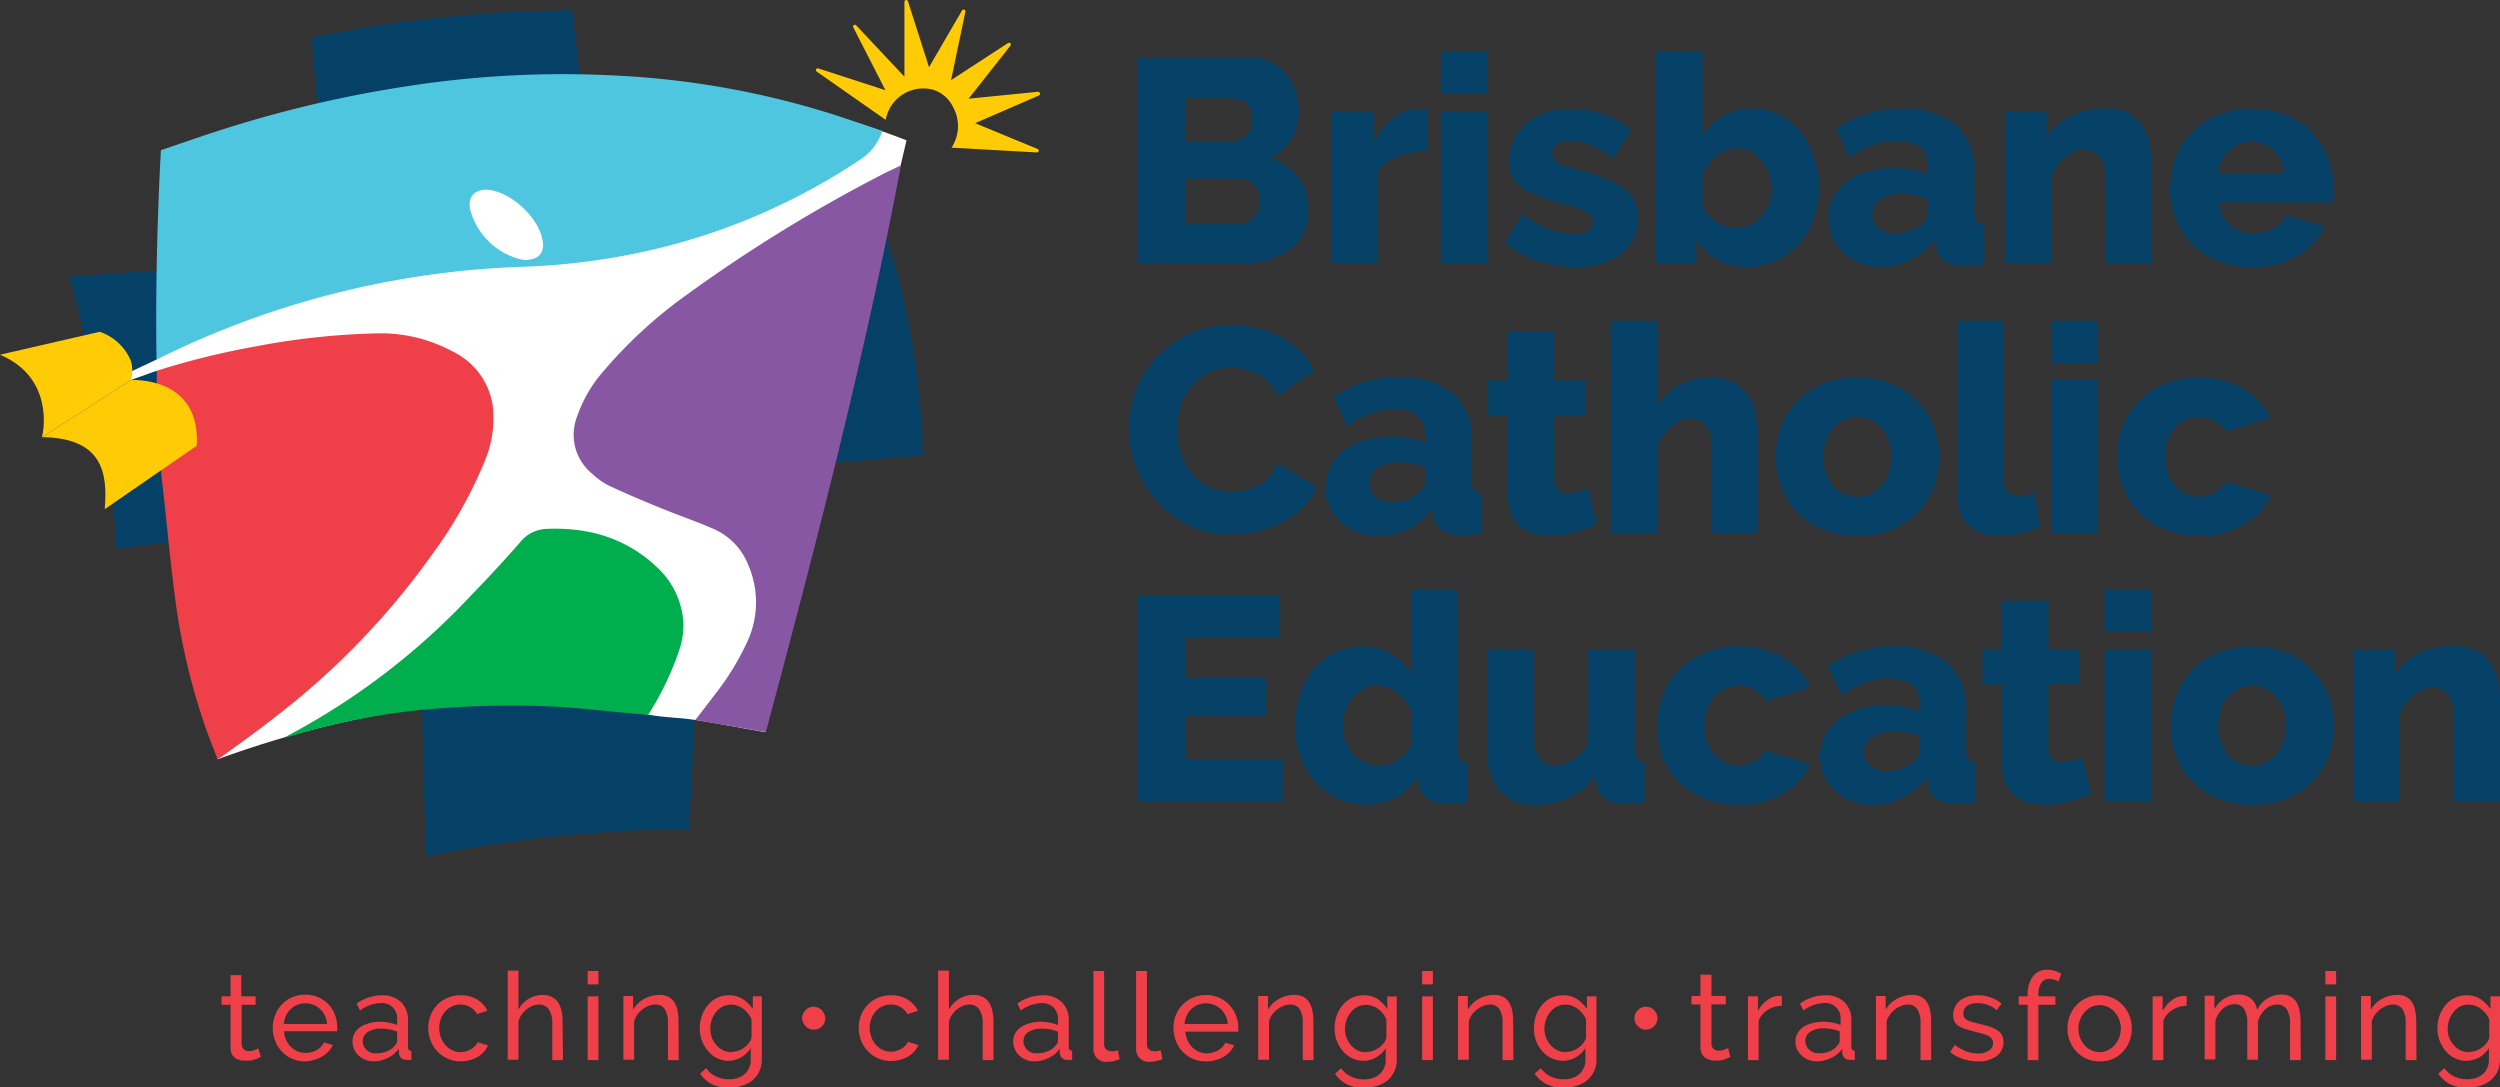 <svg xmlns="http://www.w3.org/2000/svg" viewBox="0 0 277.66 120.77"><rect x="0" y="0" width="277.66" height="120.77" fill="#333333" stroke="none"/><defs><style>.cls-1{isolation:isolate;}.cls-2{fill:#054166;}.cls-3{fill:#ef404a;}.cls-4{fill:#fff;}.cls-5{fill:#4fc6e0;}.cls-6{fill:#8857a4;}.cls-7{fill:#00ae4d;}.cls-8,.cls-9{fill:#ffcb05;}.cls-9{opacity:0.8;mix-blend-mode:multiply;}</style></defs><title>BCE_Logo_Stacked_Colour_Pos</title><g class="cls-1"><g id="Layer_2" data-name="Layer 2"><path class="cls-2" d="M168.22,46.37a5.11,5.11,0,0,1-2.29,4.4,7.85,7.85,0,0,1-2.49,1.1,11.74,11.74,0,0,1-3,.37H149.27V29.33H162a4.53,4.53,0,0,1,2.16.51,5.41,5.41,0,0,1,1.65,1.34,6.23,6.23,0,0,1,1,1.87,6.36,6.36,0,0,1,.37,2.15,6.17,6.17,0,0,1-.82,3.1A5.15,5.15,0,0,1,164,40.49a5.93,5.93,0,0,1,3.11,2.07A6,6,0,0,1,168.22,46.37ZM154.56,33.84v4.75h5.2a2.3,2.3,0,0,0,1.55-.58A2.27,2.27,0,0,0,162,36.2a2.39,2.39,0,0,0-.6-1.74,2,2,0,0,0-1.44-.62Zm8.27,11.46a2.71,2.71,0,0,0-.62-1.8,1.89,1.89,0,0,0-1.54-.75h-6.11v5h5.88a2.32,2.32,0,0,0,1.71-.68A2.42,2.42,0,0,0,162.83,45.3Z" transform="translate(-22.92 -22.92)"></path><path class="cls-2" d="M181.48,39.72a9.77,9.77,0,0,0-3.38.61,4.1,4.1,0,0,0-2.2,1.75V52.24h-5.16V35.3h4.74v3.42A7.18,7.18,0,0,1,177.72,36a5.15,5.15,0,0,1,2.93-1h.51a1.66,1.66,0,0,1,.32,0Z" transform="translate(-22.92 -22.92)"></path><path class="cls-2" d="M182.94,33.36V28.68h5.16v4.68Zm0,18.88V35.3h5.16V52.24Z" transform="translate(-22.92 -22.92)"></path><path class="cls-2" d="M197.89,52.57a13.58,13.58,0,0,1-4.26-.7,9.59,9.59,0,0,1-3.55-2l1.84-3.16a15.39,15.39,0,0,0,3,1.65,7.81,7.81,0,0,0,2.82.58,2.8,2.8,0,0,0,1.55-.36,1.14,1.14,0,0,0,.55-1,1.22,1.22,0,0,0-.69-1.08,10.73,10.73,0,0,0-2.44-.86c-1.14-.32-2.1-.63-2.89-.93a8.13,8.13,0,0,1-1.92-1,3.32,3.32,0,0,1-1.07-1.26,4.13,4.13,0,0,1-.32-1.68,5.27,5.27,0,0,1,.52-2.36,5.34,5.34,0,0,1,1.42-1.81,6.81,6.81,0,0,1,2.15-1.16,8.29,8.29,0,0,1,2.69-.42,12.13,12.13,0,0,1,3.57.52,9,9,0,0,1,3.21,1.87l-2,3.1A13.51,13.51,0,0,0,199.51,39a6,6,0,0,0-2.2-.45,2.74,2.74,0,0,0-1.42.34,1.25,1.25,0,0,0,.05,2.14,10.25,10.25,0,0,0,2.34.78,30.49,30.49,0,0,1,3.05,1,8.4,8.4,0,0,1,2,1.09,3.66,3.66,0,0,1,1.13,1.37,4.51,4.51,0,0,1,.35,1.84,4.83,4.83,0,0,1-1.87,4A8,8,0,0,1,197.89,52.57Z" transform="translate(-22.92 -22.92)"></path><path class="cls-2" d="M217,52.57a6.76,6.76,0,0,1-3.39-.83,6,6,0,0,1-2.29-2.31v2.81h-4.49V28.68H212v9.39a6.18,6.18,0,0,1,2.24-2.27,6.43,6.43,0,0,1,3.31-.83,6.31,6.31,0,0,1,3,.7,7.06,7.06,0,0,1,2.32,1.89,8.67,8.67,0,0,1,1.52,2.82,10.69,10.69,0,0,1,.55,3.47,9.72,9.72,0,0,1-.6,3.44,8.38,8.38,0,0,1-1.66,2.77,7.53,7.53,0,0,1-2.52,1.84A7.45,7.45,0,0,1,217,52.57Zm-1.45-4.36A3.87,3.87,0,0,0,218.51,47a4.25,4.25,0,0,0,.84-1.37,4.63,4.63,0,0,0,.31-1.73,5.28,5.28,0,0,0-.29-1.73,5.07,5.07,0,0,0-.79-1.43,3.79,3.79,0,0,0-1.21-1,3.33,3.33,0,0,0-1.52-.36,3.46,3.46,0,0,0-2.25.84A5.67,5.67,0,0,0,212,42.3v3.55a4,4,0,0,0,1.5,1.73A3.76,3.76,0,0,0,215.59,48.21Z" transform="translate(-22.92 -22.92)"></path><path class="cls-2" d="M231.86,52.57a6.61,6.61,0,0,1-2.34-.41A5.32,5.32,0,0,1,227.67,51a5.27,5.27,0,0,1-1.23-1.71,5.08,5.08,0,0,1-.45-2.15,4.89,4.89,0,0,1,.53-2.29,5.28,5.28,0,0,1,1.5-1.77A7.37,7.37,0,0,1,230.31,42a9.67,9.67,0,0,1,2.94-.42,12.76,12.76,0,0,1,2.07.17,6.84,6.84,0,0,1,1.74.54v-.78q0-2.94-3.39-2.94A7.58,7.58,0,0,0,231,39a12.22,12.22,0,0,0-2.64,1.41l-1.52-3.23a13.72,13.72,0,0,1,3.49-1.65,13.3,13.3,0,0,1,3.84-.55,8.86,8.86,0,0,1,5.94,1.81,6.64,6.64,0,0,1,2.09,5.3v4.35a1.71,1.71,0,0,0,.25,1.08,1.19,1.19,0,0,0,.85.38v4.35a7.92,7.92,0,0,1-1.23.21,8.92,8.92,0,0,1-1,0,3.63,3.63,0,0,1-2.19-.56,2.5,2.5,0,0,1-.94-1.6l-.09-.78a7.88,7.88,0,0,1-2.7,2.23A7.32,7.32,0,0,1,231.86,52.57Zm1.52-3.72a4.56,4.56,0,0,0,1.63-.29,3.82,3.82,0,0,0,1.31-.77,1.62,1.62,0,0,0,.74-1.23V45a8.74,8.74,0,0,0-1.47-.41,8.86,8.86,0,0,0-1.47-.14,4,4,0,0,0-2.34.64,2,2,0,0,0-.92,1.68,1.93,1.93,0,0,0,.71,1.54A2.7,2.7,0,0,0,233.38,48.85Z" transform="translate(-22.92 -22.92)"></path><path class="cls-2" d="M261.92,52.24h-5.16V42.72a3.82,3.82,0,0,0-.63-2.44,2.06,2.06,0,0,0-1.66-.75,2.84,2.84,0,0,0-1.1.22,4.54,4.54,0,0,0-1.07.63,5.18,5.18,0,0,0-.92.95,4.91,4.91,0,0,0-.63,1.2v9.71h-5.16V35.3h4.65v2.84a6.12,6.12,0,0,1,2.65-2.34,8.94,8.94,0,0,1,3.93-.83,5.12,5.12,0,0,1,2.65.6A4.34,4.34,0,0,1,261,37.12a6.21,6.21,0,0,1,.73,2.08,15.35,15.35,0,0,1,.17,2.2Z" transform="translate(-22.92 -22.92)"></path><path class="cls-2" d="M273,52.57a10.09,10.09,0,0,1-3.83-.7A8.35,8.35,0,0,1,266.34,50a7.92,7.92,0,0,1-1.79-2.76,8.84,8.84,0,0,1-.62-3.27,9.71,9.71,0,0,1,.62-3.47,8.17,8.17,0,0,1,4.63-4.8A10,10,0,0,1,273,35a9.85,9.85,0,0,1,3.84.71,8.68,8.68,0,0,1,2.84,1.92,8.25,8.25,0,0,1,1.76,2.8,9.26,9.26,0,0,1,.6,3.32c0,.3,0,.6,0,.89a6.92,6.92,0,0,1-.09.76H269.42a3.52,3.52,0,0,0,1.24,2.6,4,4,0,0,0,2.54.88,4.72,4.72,0,0,0,2.18-.54,2.84,2.84,0,0,0,1.4-1.49l4.39,1.23a7.94,7.94,0,0,1-3.1,3.26A9.58,9.58,0,0,1,273,52.57Zm3.58-10.4a4,4,0,0,0-1.16-2.55,3.53,3.53,0,0,0-2.49-.93,3.43,3.43,0,0,0-2.5,1,3.88,3.88,0,0,0-1.14,2.53Z" transform="translate(-22.92 -22.92)"></path><path class="cls-2" d="M148.27,70.46a11.52,11.52,0,0,1,.78-4.12,11.18,11.18,0,0,1,2.25-3.66,11.5,11.5,0,0,1,3.62-2.62,11.35,11.35,0,0,1,4.84-1,11,11,0,0,1,5.6,1.39,9,9,0,0,1,3.54,3.62l-4.07,2.84a4.94,4.94,0,0,0-1-1.5,5.43,5.43,0,0,0-2.76-1.49,7.36,7.36,0,0,0-1.46-.14,5.42,5.42,0,0,0-2.64.61A5.92,5.92,0,0,0,155.11,66a6.57,6.57,0,0,0-1.09,2.2,8.7,8.7,0,0,0-.36,2.48,8.22,8.22,0,0,0,.42,2.62,6.82,6.82,0,0,0,1.21,2.22A5.83,5.83,0,0,0,157.2,77a5.51,5.51,0,0,0,2.5.56,6.42,6.42,0,0,0,1.47-.18,5.9,5.9,0,0,0,1.45-.54,5.1,5.1,0,0,0,1.27-1,4.58,4.58,0,0,0,.94-1.47L169.16,77a6.83,6.83,0,0,1-1.54,2.26,9.68,9.68,0,0,1-2.34,1.68,12.75,12.75,0,0,1-2.81,1,12.28,12.28,0,0,1-2.9.35,10.24,10.24,0,0,1-4.57-1,11.54,11.54,0,0,1-3.58-2.7,12.4,12.4,0,0,1-2.33-3.81A11.87,11.87,0,0,1,148.27,70.46Z" transform="translate(-22.92 -22.92)"></path><path class="cls-2" d="M176,82.43a6.61,6.61,0,0,1-2.34-.4,5.32,5.32,0,0,1-1.85-1.13,5.27,5.27,0,0,1-1.23-1.71,5.11,5.11,0,0,1-.45-2.15,5,5,0,0,1,.53-2.29,5.3,5.3,0,0,1,1.5-1.77,7.38,7.38,0,0,1,2.29-1.17,10,10,0,0,1,2.94-.42,11.72,11.72,0,0,1,2.07.18,7.27,7.27,0,0,1,1.74.53v-.77q0-2.94-3.39-2.94a7.62,7.62,0,0,0-2.65.47,12.6,12.6,0,0,0-2.64,1.4L171,67a13.72,13.72,0,0,1,3.49-1.65,13.3,13.3,0,0,1,3.84-.55,8.81,8.81,0,0,1,5.94,1.81,6.59,6.59,0,0,1,2.1,5.29V76.3a1.79,1.79,0,0,0,.24,1.08,1.15,1.15,0,0,0,.85.37v4.36a8,8,0,0,1-1.22.21c-.37,0-.7.05-1,.05a3.59,3.59,0,0,1-2.2-.57,2.45,2.45,0,0,1-.94-1.59l-.09-.78a7.79,7.79,0,0,1-2.7,2.23A7.28,7.28,0,0,1,176,82.43Zm1.52-3.71a4.79,4.79,0,0,0,1.63-.29,3.82,3.82,0,0,0,1.31-.77,1.62,1.62,0,0,0,.74-1.23V74.82a7.89,7.89,0,0,0-1.47-.41,8.76,8.76,0,0,0-1.47-.14,4,4,0,0,0-2.34.64,2,2,0,0,0-.92,1.68,1.9,1.9,0,0,0,.71,1.53A2.73,2.73,0,0,0,177.55,78.72Z" transform="translate(-22.92 -22.92)"></path><path class="cls-2" d="M200.28,81.21a22.24,22.24,0,0,1-2.44.84,10.49,10.49,0,0,1-2.76.38,6.75,6.75,0,0,1-1.83-.24,4.11,4.11,0,0,1-1.5-.77,3.6,3.6,0,0,1-1-1.41,5.3,5.3,0,0,1-.37-2.1V69.07H188.2V65.16h2.17V59.77h5.16v5.39H199v3.91h-3.45v7.07a1.54,1.54,0,0,0,.42,1.21,1.52,1.52,0,0,0,1.06.37,4,4,0,0,0,1.2-.19,7.31,7.31,0,0,0,1.06-.42Z" transform="translate(-22.92 -22.92)"></path><path class="cls-2" d="M218.13,82.11H213V72.59a3.72,3.72,0,0,0-.65-2.42,2.17,2.17,0,0,0-1.77-.78,2.71,2.71,0,0,0-1,.21,4,4,0,0,0-1,.62,5.19,5.19,0,0,0-.92,1,4.21,4.21,0,0,0-.65,1.22v9.72H201.8V58.55H207V68a6.52,6.52,0,0,1,2.47-2.34,7.13,7.13,0,0,1,3.38-.82,5.54,5.54,0,0,1,2.76.6A4.45,4.45,0,0,1,217.18,67a5.66,5.66,0,0,1,.76,2.06,13.4,13.4,0,0,1,.19,2.25Z" transform="translate(-22.92 -22.92)"></path><path class="cls-2" d="M229.21,82.43a9.75,9.75,0,0,1-3.85-.71,8.28,8.28,0,0,1-2.86-1.92,8,8,0,0,1-1.76-2.8,9.62,9.62,0,0,1,0-6.69,8.14,8.14,0,0,1,1.76-2.81,8.59,8.59,0,0,1,2.86-1.93,9.58,9.58,0,0,1,3.85-.73,9.46,9.46,0,0,1,3.84.73,8.6,8.6,0,0,1,2.84,1.93,8.35,8.35,0,0,1,1.78,2.81,9.24,9.24,0,0,1,.61,3.34,9.68,9.68,0,0,1-.59,3.35,8.16,8.16,0,0,1-1.76,2.8,8.37,8.37,0,0,1-2.86,1.92A9.8,9.8,0,0,1,229.21,82.43Zm-3.77-8.78a4.7,4.7,0,0,0,1.06,3.22,3.48,3.48,0,0,0,2.71,1.21,3.36,3.36,0,0,0,1.49-.33,3.54,3.54,0,0,0,1.18-.9,4.64,4.64,0,0,0,.79-1.4,5.48,5.48,0,0,0,.29-1.8,4.7,4.7,0,0,0-1.07-3.21,3.4,3.4,0,0,0-2.68-1.21,3.57,3.57,0,0,0-1.5.32,3.54,3.54,0,0,0-1.19.91,4.15,4.15,0,0,0-.79,1.4A5.21,5.21,0,0,0,225.44,73.65Z" transform="translate(-22.92 -22.92)"></path><path class="cls-2" d="M240.31,58.55h5.16V76.07c0,1.3.55,1.94,1.65,1.94a4.05,4.05,0,0,0,.86-.11,3.36,3.36,0,0,0,.85-.34l.68,3.87a10.07,10.07,0,0,1-2.23.71,11.89,11.89,0,0,1-2.35.26,4.75,4.75,0,0,1-3.43-1.16,4.5,4.5,0,0,1-1.19-3.36Z" transform="translate(-22.92 -22.92)"></path><path class="cls-2" d="M250.74,63.23V58.55h5.17v4.68Zm0,18.88v-17h5.17v17Z" transform="translate(-22.92 -22.92)"></path><path class="cls-2" d="M258.06,73.62a9.24,9.24,0,0,1,.61-3.34,8.35,8.35,0,0,1,1.78-2.81,8.62,8.62,0,0,1,2.85-1.92,10,10,0,0,1,3.86-.71,9.26,9.26,0,0,1,4.94,1.24,7.93,7.93,0,0,1,3,3.25l-5,1.52a3.25,3.25,0,0,0-2.94-1.62,3.5,3.5,0,0,0-2.7,1.2,4.57,4.57,0,0,0-1.08,3.19,5.57,5.57,0,0,0,.29,1.83,4.48,4.48,0,0,0,.81,1.4,3.55,3.55,0,0,0,1.21.9,3.36,3.36,0,0,0,1.47.33,3.51,3.51,0,0,0,1.78-.47,3.07,3.07,0,0,0,1.19-1.21l5,1.55a7.65,7.65,0,0,1-3,3.23,9.45,9.45,0,0,1-5,1.25,9.67,9.67,0,0,1-3.82-.72,8.91,8.91,0,0,1-2.88-1.94A8.28,8.28,0,0,1,258.67,77,9.2,9.2,0,0,1,258.06,73.62Z" transform="translate(-22.92 -22.92)"></path><path class="cls-2" d="M165.38,107.33V112H149.27V89.06h15.82v4.65H154.56v4.45h9v4.3h-9v4.87Z" transform="translate(-22.92 -22.92)"></path><path class="cls-2" d="M174.75,112.3a7.75,7.75,0,0,1-3.21-.66,7.43,7.43,0,0,1-2.54-1.86,8.65,8.65,0,0,1-1.66-2.79,9.85,9.85,0,0,1-.6-3.5,10.75,10.75,0,0,1,.55-3.45,8.54,8.54,0,0,1,1.55-2.8,7.46,7.46,0,0,1,2.37-1.85,6.76,6.76,0,0,1,3-.68,6.23,6.23,0,0,1,3.21.84,5.71,5.71,0,0,1,2.21,2.26v-9.4h5.17v17.76a1.79,1.79,0,0,0,.24,1.08,1.18,1.18,0,0,0,.86.37V112a9.32,9.32,0,0,1-1.23.21c-.34,0-.67,0-1,0a3.83,3.83,0,0,1-2.19-.57,2.15,2.15,0,0,1-1-1.63l-.1-.87a5.78,5.78,0,0,1-2.44,2.36A7.22,7.22,0,0,1,174.75,112.3Zm1.39-4.36a3.76,3.76,0,0,0,2.05-.63,4.12,4.12,0,0,0,1.5-1.72V102a4.75,4.75,0,0,0-1.57-2.12,3.65,3.65,0,0,0-2.24-.82,3.21,3.21,0,0,0-1.54.37,4.25,4.25,0,0,0-1.21,1,4.45,4.45,0,0,0-.79,1.42,5.28,5.28,0,0,0-.27,1.71,4.76,4.76,0,0,0,.31,1.74,4.28,4.28,0,0,0,.83,1.39,3.74,3.74,0,0,0,1.3.9A4,4,0,0,0,176.14,107.94Z" transform="translate(-22.92 -22.92)"></path><path class="cls-2" d="M193.42,112.3a4.82,4.82,0,0,1-4-1.63,7.39,7.39,0,0,1-1.34-4.79V95h5.17v9.72a3.92,3.92,0,0,0,.61,2.37,2,2,0,0,0,1.75.82,4,4,0,0,0,2-.55,4.67,4.67,0,0,0,1.71-1.9V95h5.16v11.14a1.79,1.79,0,0,0,.24,1.08,1.19,1.19,0,0,0,.86.37V112a10.24,10.24,0,0,1-1.26.21c-.34,0-.66,0-.94,0-1.85,0-2.9-.72-3.16-2.17l-.1-1a7,7,0,0,1-2.88,2.47A9.16,9.16,0,0,1,193.42,112.3Z" transform="translate(-22.92 -22.92)"></path><path class="cls-2" d="M207,103.49a9.2,9.2,0,0,1,.61-3.34,8.16,8.16,0,0,1,4.63-4.73,10,10,0,0,1,3.86-.71A9.19,9.19,0,0,1,221,96a8,8,0,0,1,3,3.25l-5,1.51A3.23,3.23,0,0,0,216,99.1a3.51,3.51,0,0,0-2.7,1.19,4.61,4.61,0,0,0-1.08,3.2,5.51,5.51,0,0,0,.29,1.82,4.07,4.07,0,0,0,.81,1.41,3.58,3.58,0,0,0,1.21.9,3.36,3.36,0,0,0,1.47.32,3.49,3.49,0,0,0,1.77-.46,3.1,3.1,0,0,0,1.2-1.21l5,1.54a7.56,7.56,0,0,1-3,3.23,9.36,9.36,0,0,1-5,1.26,9.72,9.72,0,0,1-3.83-.72,8.86,8.86,0,0,1-2.87-1.94,8.28,8.28,0,0,1-1.79-2.81A9.2,9.2,0,0,1,207,103.49Z" transform="translate(-22.92 -22.92)"></path><path class="cls-2" d="M230.93,112.3a6.61,6.61,0,0,1-2.34-.4,5.37,5.37,0,0,1-3.09-2.84,5.11,5.11,0,0,1-.45-2.15,5,5,0,0,1,.53-2.29,5.43,5.43,0,0,1,1.5-1.78,7.53,7.53,0,0,1,2.3-1.16,9.65,9.65,0,0,1,2.93-.42,11.72,11.72,0,0,1,2.07.18,7,7,0,0,1,1.74.53v-.77q0-2.94-3.39-2.94a7.57,7.57,0,0,0-2.64.47,12.66,12.66,0,0,0-2.65,1.4l-1.52-3.23a13.35,13.35,0,0,1,3.49-1.64,13,13,0,0,1,3.84-.55,8.81,8.81,0,0,1,5.94,1.81,6.59,6.59,0,0,1,2.1,5.29v4.36a1.79,1.79,0,0,0,.24,1.08,1.17,1.17,0,0,0,.85.37V112a8,8,0,0,1-1.22.21c-.37,0-.7,0-1,0a3.59,3.59,0,0,1-2.2-.57,2.5,2.5,0,0,1-.93-1.6l-.1-.77a7.7,7.7,0,0,1-2.7,2.23A7.4,7.4,0,0,1,230.93,112.3Zm1.51-3.71a4.74,4.74,0,0,0,1.63-.29,3.6,3.6,0,0,0,1.31-.78,1.56,1.56,0,0,0,.74-1.22v-1.62a8.75,8.75,0,0,0-1.47-.4,7.73,7.73,0,0,0-1.46-.14,4,4,0,0,0-2.34.64,2,2,0,0,0-.92,1.68,1.9,1.9,0,0,0,.71,1.53A2.68,2.68,0,0,0,232.44,108.59Z" transform="translate(-22.92 -22.92)"></path><path class="cls-2" d="M255.17,111.08a19.79,19.79,0,0,1-2.44.83,10,10,0,0,1-2.76.39,6.72,6.72,0,0,1-1.82-.24,4,4,0,0,1-1.5-.78,3.61,3.61,0,0,1-1-1.4,5.3,5.3,0,0,1-.37-2.1V98.94H243.1V95h2.16V89.64h5.16V95h3.46v3.91h-3.46V106a1.38,1.38,0,0,0,1.49,1.58,3.91,3.91,0,0,0,1.19-.2,6.49,6.49,0,0,0,1.07-.41Z" transform="translate(-22.92 -22.92)"></path><path class="cls-2" d="M256.67,93.1V88.41h5.17V93.1Zm0,18.88V95h5.17v17Z" transform="translate(-22.92 -22.92)"></path><path class="cls-2" d="M273.06,112.3a9.9,9.9,0,0,1-3.85-.71,8.28,8.28,0,0,1-2.86-1.92,8.05,8.05,0,0,1-1.76-2.81,9.6,9.6,0,0,1,0-6.68,8.14,8.14,0,0,1,1.76-2.81,8.59,8.59,0,0,1,2.86-1.93,10.49,10.49,0,0,1,7.69,0,8.6,8.6,0,0,1,2.84,1.93,8.35,8.35,0,0,1,1.78,2.81,9.24,9.24,0,0,1,.61,3.34,9.63,9.63,0,0,1-.59,3.34,8.2,8.2,0,0,1-1.76,2.81,8.37,8.37,0,0,1-2.86,1.92A10,10,0,0,1,273.06,112.3Zm-3.77-8.78a4.66,4.66,0,0,0,1.06,3.21,3.45,3.45,0,0,0,2.71,1.21,3.35,3.35,0,0,0,1.49-.32,3.67,3.67,0,0,0,1.18-.9,4.57,4.57,0,0,0,.79-1.41,5.42,5.42,0,0,0,.29-1.79,4.7,4.7,0,0,0-1.07-3.21,3.4,3.4,0,0,0-2.68-1.21,3.57,3.57,0,0,0-1.5.32,3.54,3.54,0,0,0-1.19.91,4.06,4.06,0,0,0-.79,1.4A5.21,5.21,0,0,0,269.29,103.52Z" transform="translate(-22.92 -22.92)"></path><path class="cls-2" d="M300.58,112h-5.16v-9.52a3.82,3.82,0,0,0-.63-2.44,2.06,2.06,0,0,0-1.67-.76,2.84,2.84,0,0,0-1.09.23,4.35,4.35,0,0,0-1.07.63,4.89,4.89,0,0,0-.92.95,4.38,4.38,0,0,0-.63,1.19V112h-5.16V95h4.64v2.84a6.23,6.23,0,0,1,2.65-2.34,9,9,0,0,1,3.94-.82,5.12,5.12,0,0,1,2.65.6,4.27,4.27,0,0,1,1.55,1.55,6.12,6.12,0,0,1,.72,2.08,13.85,13.85,0,0,1,.18,2.19Z" transform="translate(-22.92 -22.92)"></path><path class="cls-3" d="M51.89,140.31l-.28.13-.4.15a3.51,3.51,0,0,1-.49.12,3.31,3.31,0,0,1-.55,0A1.82,1.82,0,0,1,49,140.4a1.34,1.34,0,0,1-.47-1.12v-4.76h-1v-.94h1v-2.36h1.19v2.36h1.59v.94H49.76v4.39a.77.77,0,0,0,.26.57.84.84,0,0,0,.54.18,1.71,1.71,0,0,0,.65-.12,3.48,3.48,0,0,0,.4-.18Z" transform="translate(-22.92 -22.92)"></path><path class="cls-3" d="M56.82,140.8a3.66,3.66,0,0,1-1.46-.29,3.54,3.54,0,0,1-1.88-2,3.78,3.78,0,0,1-.27-1.42,3.69,3.69,0,0,1,.27-1.41,3.46,3.46,0,0,1,1.89-2,3.66,3.66,0,0,1,1.46-.29,3.5,3.5,0,0,1,2.58,1.09,3.41,3.41,0,0,1,.71,1.15,3.78,3.78,0,0,1,.25,1.37v.27c0,.08,0,.14,0,.19H54.47a2.72,2.72,0,0,0,.25,1,2.37,2.37,0,0,0,.53.75,2.33,2.33,0,0,0,.74.49,2.51,2.51,0,0,0,2.09-.15,2.19,2.19,0,0,0,.48-.37,1.43,1.43,0,0,0,.32-.49l1,.29a2.39,2.39,0,0,1-.48.72,3.51,3.51,0,0,1-.7.56,3.71,3.71,0,0,1-.89.37A3.86,3.86,0,0,1,56.82,140.8Zm2.43-4.15a2.56,2.56,0,0,0-.25-.93,2.5,2.5,0,0,0-.53-.73,2.38,2.38,0,0,0-1.64-.64,2.43,2.43,0,0,0-.89.17,2.3,2.3,0,0,0-.74.48,2.37,2.37,0,0,0-.52.72,2.55,2.55,0,0,0-.23.93Z" transform="translate(-22.92 -22.92)"></path><path class="cls-3" d="M64.44,140.8a2.6,2.6,0,0,1-.93-.17,2.56,2.56,0,0,1-.76-.47,2.19,2.19,0,0,1-.5-.7,2.12,2.12,0,0,1-.18-.87,1.75,1.75,0,0,1,.22-.89,2,2,0,0,1,.61-.69,3.08,3.08,0,0,1,1-.44,4.19,4.19,0,0,1,1.2-.17,5.41,5.41,0,0,1,1,.1,4.46,4.46,0,0,1,.93.26v-.57a1.69,1.69,0,0,0-1.87-1.86,4,4,0,0,0-2.25.82l-.39-.77a4.92,4.92,0,0,1,2.75-.92,3,3,0,0,1,2.18.75,2.75,2.75,0,0,1,.78,2.1v2.89c0,.28.12.42.38.43v1l-.31,0-.26,0a.77.77,0,0,1-.57-.21.88.88,0,0,1-.25-.51l0-.51a3.06,3.06,0,0,1-1.2,1A3.62,3.62,0,0,1,64.44,140.8Zm.31-.9a2.91,2.91,0,0,0,1.19-.24,1.84,1.84,0,0,0,.84-.63.73.73,0,0,0,.25-.53v-1a4.84,4.84,0,0,0-1.8-.34,2.59,2.59,0,0,0-1.46.38,1.15,1.15,0,0,0-.56,1,1.47,1.47,0,0,0,.11.56,1.31,1.31,0,0,0,.33.44,1.44,1.44,0,0,0,.49.3A1.57,1.57,0,0,0,64.75,139.9Z" transform="translate(-22.92 -22.92)"></path><path class="cls-3" d="M70.48,137.11a3.88,3.88,0,0,1,.26-1.41,3.47,3.47,0,0,1,.73-1.16,3.53,3.53,0,0,1,1.14-.79,3.64,3.64,0,0,1,1.47-.29,3.36,3.36,0,0,1,1.82.47,3,3,0,0,1,1.16,1.25l-1.16.37a2,2,0,0,0-.76-.78,2.13,2.13,0,0,0-1.09-.28,2.09,2.09,0,0,0-.92.2,2.15,2.15,0,0,0-.75.55,2.59,2.59,0,0,0-.49.82,3,3,0,0,0,0,2.09,2.87,2.87,0,0,0,.51.85,2.17,2.17,0,0,0,.75.56,2,2,0,0,0,.91.21,2.16,2.16,0,0,0,.62-.09,2.56,2.56,0,0,0,.56-.24,2.46,2.46,0,0,0,.44-.34,1.19,1.19,0,0,0,.27-.43l1.17.35a2.52,2.52,0,0,1-.46.72,2.86,2.86,0,0,1-.68.56,4.06,4.06,0,0,1-.88.36,3.73,3.73,0,0,1-1,.14,3.55,3.55,0,0,1-2.6-1.1,3.58,3.58,0,0,1-.74-1.17A3.78,3.78,0,0,1,70.48,137.11Z" transform="translate(-22.92 -22.92)"></path><path class="cls-3" d="M85.45,140.66H84.26v-4a2.84,2.84,0,0,0-.38-1.63,1.26,1.26,0,0,0-1.11-.54,2,2,0,0,0-.71.14,2.88,2.88,0,0,0-.65.39,2.76,2.76,0,0,0-.55.58,2.6,2.6,0,0,0-.36.75v4.27H79.31v-9.9H80.5v4.34a3.09,3.09,0,0,1,1.14-1.21,3,3,0,0,1,1.58-.43,2.26,2.26,0,0,1,1,.23,1.91,1.91,0,0,1,.7.62,2.9,2.9,0,0,1,.37.95,5.41,5.41,0,0,1,.11,1.17Z" transform="translate(-22.92 -22.92)"></path><path class="cls-3" d="M88.19,132.25v-1.49h1.19v1.49Zm0,8.41v-7.08h1.19v7.08Z" transform="translate(-22.92 -22.92)"></path><path class="cls-3" d="M98.3,140.66H97.1v-4a3,3,0,0,0-.34-1.65,1.17,1.17,0,0,0-1.05-.52,2.06,2.06,0,0,0-.73.14,3.21,3.21,0,0,0-.7.39,3.14,3.14,0,0,0-.57.58,2.6,2.6,0,0,0-.36.75v4.27h-1.2v-7.08h1.09v1.52a3.08,3.08,0,0,1,1.21-1.19,3.46,3.46,0,0,1,1.73-.45,2.08,2.08,0,0,1,1,.22,1.71,1.71,0,0,1,.65.63,2.83,2.83,0,0,1,.35.94,6.18,6.18,0,0,1,.1,1.18Z" transform="translate(-22.92 -22.92)"></path><path class="cls-3" d="M103.87,140.74a2.91,2.91,0,0,1-1.32-.3,3,3,0,0,1-1-.8,3.48,3.48,0,0,1-.67-1.15,3.84,3.84,0,0,1-.24-1.35,4.19,4.19,0,0,1,.24-1.42,3.52,3.52,0,0,1,.67-1.18,3.12,3.12,0,0,1,1-.79,3.05,3.05,0,0,1,1.33-.29,2.73,2.73,0,0,1,1.55.43,4.11,4.11,0,0,1,1.1,1.1v-1.41h1v7a3,3,0,0,1-.28,1.34,3,3,0,0,1-.77,1,3.39,3.39,0,0,1-1.15.59,4.61,4.61,0,0,1-1.4.21,4,4,0,0,1-2-.42,3.62,3.62,0,0,1-1.26-1.14l.69-.61a2.66,2.66,0,0,0,1.09.93,3.3,3.3,0,0,0,1.44.31,3.1,3.1,0,0,0,.92-.13,2.19,2.19,0,0,0,.77-.41,2,2,0,0,0,.52-.68,2.19,2.19,0,0,0,.2-1v-1.25a3.09,3.09,0,0,1-.48.59,2.91,2.91,0,0,1-.61.45,2.63,2.63,0,0,1-.69.28A3.06,3.06,0,0,1,103.87,140.74Zm.36-1a2.07,2.07,0,0,0,.74-.14,2.76,2.76,0,0,0,.65-.36,2.41,2.41,0,0,0,.5-.51,1.79,1.79,0,0,0,.27-.58v-2a2.73,2.73,0,0,0-.39-.66,2.61,2.61,0,0,0-.53-.52,2.41,2.41,0,0,0-.65-.35,2.14,2.14,0,0,0-1.67.11,2.34,2.34,0,0,0-.72.61,2.84,2.84,0,0,0-.46.86,3,3,0,0,0-.16,1,2.67,2.67,0,0,0,.19,1,2.47,2.47,0,0,0,.51.82,2.41,2.41,0,0,0,.77.57A2.17,2.17,0,0,0,104.23,139.77Z" transform="translate(-22.92 -22.92)"></path><path class="cls-3" d="M114.58,136a1.22,1.22,0,0,1-.1.51,1.56,1.56,0,0,1-.27.4,1.33,1.33,0,0,1-.41.27,1.19,1.19,0,0,1-.49.1,1.16,1.16,0,0,1-.49-.1,1.62,1.62,0,0,1-.41-.27,1.34,1.34,0,0,1-.27-.4A1.23,1.23,0,0,1,112,136a1.13,1.13,0,0,1,.11-.48,1.27,1.27,0,0,1,.27-.41,1.42,1.42,0,0,1,.41-.28,1.16,1.16,0,0,1,.49-.1,1.26,1.26,0,0,1,.9.38,1.46,1.46,0,0,1,.27.41A1.12,1.12,0,0,1,114.58,136Z" transform="translate(-22.92 -22.92)"></path><path class="cls-3" d="M118.29,137.11a3.88,3.88,0,0,1,.25-1.41,3.49,3.49,0,0,1,.74-1.16,3.38,3.38,0,0,1,1.13-.79,3.67,3.67,0,0,1,1.47-.29,3.39,3.39,0,0,1,1.83.47,3.1,3.1,0,0,1,1.16,1.25l-1.17.37a1.9,1.9,0,0,0-.76-.78,2.13,2.13,0,0,0-1.09-.28,2.09,2.09,0,0,0-.92.2,2,2,0,0,0-.74.55,2.62,2.62,0,0,0-.5.82,3,3,0,0,0-.18,1.05,2.75,2.75,0,0,0,.19,1,2.5,2.5,0,0,0,.51.85,2.23,2.23,0,0,0,.74.56,2.07,2.07,0,0,0,.92.21,2.1,2.1,0,0,0,.61-.09,2.36,2.36,0,0,0,.56-.24,2.15,2.15,0,0,0,.44-.34,1.19,1.19,0,0,0,.27-.43l1.17.35a2.72,2.72,0,0,1-.45.72,3.13,3.13,0,0,1-.69.56,3.94,3.94,0,0,1-1.89.5,3.5,3.5,0,0,1-1.46-.3,3.54,3.54,0,0,1-1.88-2A3.77,3.77,0,0,1,118.29,137.11Z" transform="translate(-22.92 -22.92)"></path><path class="cls-3" d="M133.26,140.66h-1.2v-4a2.76,2.76,0,0,0-.38-1.63,1.26,1.26,0,0,0-1.11-.54,1.94,1.94,0,0,0-.7.14,2.73,2.73,0,0,0-.66.39,2.48,2.48,0,0,0-.54.58,2.6,2.6,0,0,0-.36.75v4.27h-1.2v-9.9h1.2v4.34a3.09,3.09,0,0,1,1.14-1.21,3,3,0,0,1,1.57-.43,2.27,2.27,0,0,1,1.06.23,1.8,1.8,0,0,1,.69.62,2.7,2.7,0,0,1,.37.95,5.39,5.39,0,0,1,.12,1.17Z" transform="translate(-22.92 -22.92)"></path><path class="cls-3" d="M137.83,140.8a2.62,2.62,0,0,1-.94-.17,2.39,2.39,0,0,1-.75-.47,2,2,0,0,1-.5-.7,2,2,0,0,1-.19-.87,1.75,1.75,0,0,1,.22-.89,1.94,1.94,0,0,1,.62-.69,2.88,2.88,0,0,1,1-.44,4.09,4.09,0,0,1,1.2-.17,5.31,5.31,0,0,1,1,.1,4.56,4.56,0,0,1,.94.26v-.57a1.9,1.9,0,0,0-.49-1.37,1.86,1.86,0,0,0-1.38-.49,4,4,0,0,0-2.26.82l-.39-.77a4.92,4.92,0,0,1,2.75-.92,3,3,0,0,1,2.18.75,2.75,2.75,0,0,1,.78,2.1v2.89c0,.28.13.42.38.43v1l-.31,0-.26,0a.76.76,0,0,1-.56-.21.83.83,0,0,1-.25-.51l0-.51a3.06,3.06,0,0,1-1.2,1A3.55,3.55,0,0,1,137.83,140.8Zm.31-.9a3,3,0,0,0,1.19-.24,1.86,1.86,0,0,0,.83-.63.75.75,0,0,0,.26-.53v-1a4.85,4.85,0,0,0-1.81-.34,2.62,2.62,0,0,0-1.46.38,1.15,1.15,0,0,0-.56,1,1.31,1.31,0,0,0,.12.56,1.16,1.16,0,0,0,.32.44,1.48,1.48,0,0,0,.5.3A1.54,1.54,0,0,0,138.14,139.9Z" transform="translate(-22.92 -22.92)"></path><path class="cls-3" d="M144.36,130.76h1.19v8.07a.88.88,0,0,0,.21.62.77.77,0,0,0,.59.22,1.18,1.18,0,0,0,.35,0,2.9,2.9,0,0,0,.38-.11l.19,1a4.21,4.21,0,0,1-.7.21,4.05,4.05,0,0,1-.72.08,1.38,1.38,0,0,1-1.49-1.5Z" transform="translate(-22.92 -22.92)"></path><path class="cls-3" d="M149.1,130.76h1.2v8.07a.88.88,0,0,0,.21.62.77.77,0,0,0,.59.22,1.18,1.18,0,0,0,.35,0,3.44,3.44,0,0,0,.38-.11l.19,1a4.52,4.52,0,0,1-.7.21,4.05,4.05,0,0,1-.72.08,1.4,1.4,0,0,1-1.5-1.5Z" transform="translate(-22.92 -22.92)"></path><path class="cls-3" d="M156.86,140.8a3.67,3.67,0,0,1-1.47-.29,3.54,3.54,0,0,1-1.88-2,4,4,0,0,1-.26-1.42,3.88,3.88,0,0,1,.26-1.41,3.78,3.78,0,0,1,.75-1.17,3.47,3.47,0,0,1,1.15-.79,3.66,3.66,0,0,1,1.46-.29,3.5,3.5,0,0,1,2.58,1.09,3.7,3.7,0,0,1,1,2.52,2.26,2.26,0,0,1,0,.27.92.92,0,0,1,0,.19h-5.87a2.94,2.94,0,0,0,.24,1,2.74,2.74,0,0,0,.53.75,2.58,2.58,0,0,0,.74.49,2.38,2.38,0,0,0,.88.17,2.23,2.23,0,0,0,.63-.09,2.34,2.34,0,0,0,.59-.23,2.19,2.19,0,0,0,.48-.37,1.43,1.43,0,0,0,.32-.49l1,.29a2.83,2.83,0,0,1-.48.72,3.42,3.42,0,0,1-1.6.93A3.73,3.73,0,0,1,156.86,140.8Zm2.42-4.15a2.38,2.38,0,0,0-.25-.93,2.37,2.37,0,0,0-1.27-1.2,2.39,2.39,0,0,0-.89-.17,2.33,2.33,0,0,0-1.64.65,2.35,2.35,0,0,0-.51.72,2.77,2.77,0,0,0-.24.93Z" transform="translate(-22.92 -22.92)"></path><path class="cls-3" d="M168.81,140.66h-1.2v-4a3,3,0,0,0-.34-1.65,1.17,1.17,0,0,0-1.05-.52,2.15,2.15,0,0,0-.74.14,3.38,3.38,0,0,0-.69.39,3.14,3.14,0,0,0-.57.58,2.6,2.6,0,0,0-.36.75v4.27h-1.2v-7.08h1.09v1.52a3.08,3.08,0,0,1,1.21-1.19,3.46,3.46,0,0,1,1.73-.45,2.08,2.08,0,0,1,1,.22,1.71,1.71,0,0,1,.65.63,2.83,2.83,0,0,1,.35.94,7.12,7.12,0,0,1,.1,1.18Z" transform="translate(-22.92 -22.92)"></path><path class="cls-3" d="M174.38,140.74a3,3,0,0,1-1.33-.3,3.08,3.08,0,0,1-1-.8,3.48,3.48,0,0,1-.67-1.15,3.84,3.84,0,0,1-.24-1.35,4.19,4.19,0,0,1,.24-1.42,3.52,3.52,0,0,1,.67-1.18,3.19,3.19,0,0,1,1-.79,3.13,3.13,0,0,1,1.34-.29,2.73,2.73,0,0,1,1.55.43A4.11,4.11,0,0,1,177,135v-1.41h1.05v7a3,3,0,0,1-.28,1.34,3,3,0,0,1-.77,1,3.39,3.39,0,0,1-1.15.59,4.62,4.62,0,0,1-1.41.21,4,4,0,0,1-2-.42,3.59,3.59,0,0,1-1.25-1.14l.69-.61a2.66,2.66,0,0,0,1.09.93,3.28,3.28,0,0,0,1.43.31,3.12,3.12,0,0,0,.93-.13,2.19,2.19,0,0,0,.77-.41,2,2,0,0,0,.52-.68,2.19,2.19,0,0,0,.2-1v-1.25a3.09,3.09,0,0,1-.48.59,2.91,2.91,0,0,1-.61.45,2.63,2.63,0,0,1-.69.28A3.06,3.06,0,0,1,174.38,140.74Zm.36-1a2.07,2.07,0,0,0,.74-.14,2.76,2.76,0,0,0,.65-.36,2.41,2.41,0,0,0,.5-.51,1.79,1.79,0,0,0,.27-.58v-2a2.73,2.73,0,0,0-.39-.66A2.9,2.9,0,0,0,176,135a2.41,2.41,0,0,0-.65-.35,2.1,2.1,0,0,0-.7-.12,2.07,2.07,0,0,0-1,.23,2.34,2.34,0,0,0-.72.61,2.84,2.84,0,0,0-.46.86,3,3,0,0,0-.17,1,2.87,2.87,0,0,0,.19,1,2.67,2.67,0,0,0,.52.82,2.41,2.41,0,0,0,.77.57A2.17,2.17,0,0,0,174.74,139.77Z" transform="translate(-22.92 -22.92)"></path><path class="cls-3" d="M180.87,132.25v-1.49h1.19v1.49Zm0,8.41v-7.08h1.19v7.08Z" transform="translate(-22.92 -22.92)"></path><path class="cls-3" d="M191,140.66h-1.2v-4a3,3,0,0,0-.34-1.65,1.17,1.17,0,0,0-1.05-.52,2.15,2.15,0,0,0-.74.14,3.38,3.38,0,0,0-.69.39,2.85,2.85,0,0,0-.57.58,2.6,2.6,0,0,0-.36.75v4.27h-1.2v-7.08h1.09v1.52a3.08,3.08,0,0,1,1.21-1.19,3.46,3.46,0,0,1,1.73-.45,2.08,2.08,0,0,1,1,.22,1.71,1.71,0,0,1,.65.63,2.83,2.83,0,0,1,.35.94,7.12,7.12,0,0,1,.1,1.18Z" transform="translate(-22.92 -22.92)"></path><path class="cls-3" d="M196.55,140.74a3.07,3.07,0,0,1-2.36-1.1,3.68,3.68,0,0,1-.68-1.15,4.07,4.07,0,0,1-.23-1.35,4.45,4.45,0,0,1,.23-1.42,3.72,3.72,0,0,1,.68-1.18,3.08,3.08,0,0,1,1-.79,3.13,3.13,0,0,1,1.34-.29,2.73,2.73,0,0,1,1.55.43,3.94,3.94,0,0,1,1.09,1.1v-1.41h1.06v7a3,3,0,0,1-.28,1.34,2.93,2.93,0,0,1-.78,1,3.25,3.25,0,0,1-1.14.59,4.62,4.62,0,0,1-1.41.21,4,4,0,0,1-2-.42,3.59,3.59,0,0,1-1.25-1.14l.69-.61a2.66,2.66,0,0,0,1.09.93,3.28,3.28,0,0,0,1.43.31,3.12,3.12,0,0,0,.93-.13,2.19,2.19,0,0,0,.77-.41,2,2,0,0,0,.52-.68,2.19,2.19,0,0,0,.2-1v-1.25a3.09,3.09,0,0,1-.48.59,2.91,2.91,0,0,1-.61.45,2.63,2.63,0,0,1-.69.28A3.06,3.06,0,0,1,196.55,140.74Zm.36-1a2,2,0,0,0,.73-.14,2.64,2.64,0,0,0,.66-.36,2.68,2.68,0,0,0,.5-.51,1.79,1.79,0,0,0,.27-.58v-2a2.73,2.73,0,0,0-.39-.66,2.9,2.9,0,0,0-.53-.52,2.41,2.41,0,0,0-.65-.35,2.1,2.1,0,0,0-.7-.12,2.07,2.07,0,0,0-1,.23,2.34,2.34,0,0,0-.72.61,2.64,2.64,0,0,0-.46.86,3,3,0,0,0-.17,1,2.87,2.87,0,0,0,.19,1,2.67,2.67,0,0,0,.52.82,2.41,2.41,0,0,0,.77.57A2.17,2.17,0,0,0,196.91,139.77Z" transform="translate(-22.92 -22.92)"></path><path class="cls-3" d="M207,136a1.22,1.22,0,0,1-.1.51,1.56,1.56,0,0,1-.27.4,1.46,1.46,0,0,1-.41.27,1.19,1.19,0,0,1-.49.1,1.13,1.13,0,0,1-.49-.1,1.46,1.46,0,0,1-.41-.27,1.38,1.38,0,0,1-.28-.4,1.22,1.22,0,0,1-.1-.51,1.12,1.12,0,0,1,.1-.48,1.34,1.34,0,0,1,.69-.69,1.13,1.13,0,0,1,.49-.1,1.19,1.19,0,0,1,.49.1,1.3,1.3,0,0,1,.41.28,1.46,1.46,0,0,1,.27.41A1.12,1.12,0,0,1,207,136Z" transform="translate(-22.92 -22.92)"></path><path class="cls-3" d="M215.1,140.31l-.28.13-.4.15a3.51,3.51,0,0,1-.49.12,3.31,3.31,0,0,1-.55,0,1.84,1.84,0,0,1-1.13-.36,1.34,1.34,0,0,1-.47-1.12v-4.76h-1v-.94h1v-2.36H213v2.36h1.59v.94H213v4.39a.77.77,0,0,0,.26.57.84.84,0,0,0,.54.18,1.71,1.71,0,0,0,.65-.12,3.48,3.48,0,0,0,.4-.18Z" transform="translate(-22.92 -22.92)"></path><path class="cls-3" d="M220.82,134.63a3,3,0,0,0-1.58.46,2.39,2.39,0,0,0-1,1.2v4.37h-1.19v-7.08h1.11v1.64a3.46,3.46,0,0,1,1-1.19,2.32,2.32,0,0,1,1.27-.5h.39Z" transform="translate(-22.92 -22.92)"></path><path class="cls-3" d="M224.7,140.8a2.6,2.6,0,0,1-.93-.17,2.39,2.39,0,0,1-.75-.47,2.22,2.22,0,0,1-.51-.7,2.12,2.12,0,0,1-.18-.87,1.75,1.75,0,0,1,.22-.89,2,2,0,0,1,.61-.69,3.08,3.08,0,0,1,1-.44,4.19,4.19,0,0,1,1.2-.17,5.33,5.33,0,0,1,1.05.1,4.46,4.46,0,0,1,.93.26v-.57a1.69,1.69,0,0,0-1.87-1.86,4,4,0,0,0-2.25.82l-.39-.77a4.92,4.92,0,0,1,2.75-.92,3,3,0,0,1,2.18.75,2.75,2.75,0,0,1,.78,2.1v2.89c0,.28.13.42.38.43v1l-.31,0-.26,0a.75.75,0,0,1-.56-.21.9.9,0,0,1-.26-.51l0-.51a3.06,3.06,0,0,1-1.2,1A3.59,3.59,0,0,1,224.7,140.8Zm.32-.9a2.9,2.9,0,0,0,1.18-.24A1.84,1.84,0,0,0,227,139a.73.73,0,0,0,.25-.53v-1a4.76,4.76,0,0,0-1.8-.34,2.59,2.59,0,0,0-1.46.38,1.15,1.15,0,0,0-.56,1,1.31,1.31,0,0,0,.12.56,1.16,1.16,0,0,0,.32.44,1.48,1.48,0,0,0,.5.3A1.54,1.54,0,0,0,225,139.9Z" transform="translate(-22.92 -22.92)"></path><path class="cls-3" d="M237.41,140.66h-1.19v-4a3,3,0,0,0-.35-1.65,1.17,1.17,0,0,0-1.05-.52,2.1,2.1,0,0,0-.73.14,3.14,3.14,0,0,0-.69.39,2.6,2.6,0,0,0-.94,1.33v4.27h-1.19v-7.08h1.08v1.52a3.11,3.11,0,0,1,1.22-1.19,3.43,3.43,0,0,1,1.73-.45,2.07,2.07,0,0,1,1,.22,1.74,1.74,0,0,1,.66.63,2.82,2.82,0,0,1,.34.94,6.18,6.18,0,0,1,.1,1.18Z" transform="translate(-22.92 -22.92)"></path><path class="cls-3" d="M242.62,140.8a5.37,5.37,0,0,1-1.68-.27,4.17,4.17,0,0,1-1.43-.76l.52-.8a5.3,5.3,0,0,0,1.25.71,3.58,3.58,0,0,0,1.31.24,2.19,2.19,0,0,0,1.23-.31,1,1,0,0,0,.46-.86.79.79,0,0,0-.13-.44,1,1,0,0,0-.36-.32,3,3,0,0,0-.63-.24c-.25-.08-.54-.15-.88-.24s-.79-.21-1.1-.31a3,3,0,0,1-.76-.35,1.24,1.24,0,0,1-.43-.49,1.62,1.62,0,0,1-.14-.7,2.08,2.08,0,0,1,.21-.95,2.14,2.14,0,0,1,.58-.69,2.76,2.76,0,0,1,.86-.42,4.3,4.3,0,0,1,2.56.12,3.54,3.54,0,0,1,1.16.67l-.54.72a3.07,3.07,0,0,0-1-.59,3.41,3.41,0,0,0-1.14-.19,2.17,2.17,0,0,0-1.11.27,1,1,0,0,0-.45.89.83.83,0,0,0,.09.41.8.8,0,0,0,.29.29,2.15,2.15,0,0,0,.52.21c.21.07.47.13.77.21.47.1.88.22,1.23.33a3.27,3.27,0,0,1,.86.4,1.48,1.48,0,0,1,.52.54,1.61,1.61,0,0,1,.17.76,1.85,1.85,0,0,1-.76,1.57A3.29,3.29,0,0,1,242.62,140.8Z" transform="translate(-22.92 -22.92)"></path><path class="cls-3" d="M248.12,140.66v-6.14h-1v-.94h1v-.15a3.26,3.26,0,0,1,.58-2.06,1.91,1.91,0,0,1,1.59-.75,2.92,2.92,0,0,1,.83.12,2.84,2.84,0,0,1,.73.32l-.3.88a1.71,1.71,0,0,0-.47-.22,2.09,2.09,0,0,0-.55-.08,1,1,0,0,0-.9.45,2.25,2.25,0,0,0-.32,1.3v.19h1.89v.94h-1.89v6.14Z" transform="translate(-22.92 -22.92)"></path><path class="cls-3" d="M256.11,140.8a3.47,3.47,0,0,1-1.46-.3,3.56,3.56,0,0,1-1.13-.8,3.7,3.7,0,0,1-.72-1.17,3.65,3.65,0,0,1-.26-1.39,4,4,0,0,1,.26-1.42,3.59,3.59,0,0,1,.74-1.16,3.37,3.37,0,0,1,1.12-.8,3.45,3.45,0,0,1,1.45-.3,3.52,3.52,0,0,1,1.45.3,3.41,3.41,0,0,1,1.13.8,3.57,3.57,0,0,1,.73,1.16,3.78,3.78,0,0,1,.27,1.42,3.85,3.85,0,0,1-.26,1.39,3.48,3.48,0,0,1-1.87,2A3.42,3.42,0,0,1,256.11,140.8Zm-2.35-3.65a2.74,2.74,0,0,0,.68,1.86,2.5,2.5,0,0,0,.75.55,2.07,2.07,0,0,0,.92.21,2,2,0,0,0,.91-.21,2.17,2.17,0,0,0,.75-.56,2.56,2.56,0,0,0,.51-.84,2.75,2.75,0,0,0,.19-1,2.68,2.68,0,0,0-.19-1,2.56,2.56,0,0,0-.51-.84,2.33,2.33,0,0,0-.75-.57,2.16,2.16,0,0,0-.91-.2,2.07,2.07,0,0,0-.92.21,2.57,2.57,0,0,0-.75.57,2.8,2.8,0,0,0-.68,1.88Z" transform="translate(-22.92 -22.92)"></path><path class="cls-3" d="M265.77,134.63a3,3,0,0,0-1.58.46,2.34,2.34,0,0,0-1,1.2v4.37H262v-7.08h1.11v1.64a3.32,3.32,0,0,1,1-1.19,2.35,2.35,0,0,1,1.28-.5h.39Z" transform="translate(-22.92 -22.92)"></path><path class="cls-3" d="M278.45,140.66h-1.19v-4a3,3,0,0,0-.36-1.64,1.22,1.22,0,0,0-1.07-.53,1.9,1.9,0,0,0-1.31.52,3,3,0,0,0-.82,1.35v4.26h-1.19v-4a3,3,0,0,0-.35-1.65,1.2,1.2,0,0,0-1.06-.52,1.91,1.91,0,0,0-1.3.51,2.75,2.75,0,0,0-.83,1.35v4.27h-1.19v-7.08h1.08v1.52a3.15,3.15,0,0,1,1.13-1.21,2.86,2.86,0,0,1,1.56-.43,2,2,0,0,1,1.41.48,2.08,2.08,0,0,1,.65,1.24,2.94,2.94,0,0,1,2.7-1.72,2.11,2.11,0,0,1,1,.22,1.67,1.67,0,0,1,.66.63,2.83,2.83,0,0,1,.35.94,6.15,6.15,0,0,1,.11,1.18Z" transform="translate(-22.92 -22.92)"></path><path class="cls-3" d="M281.18,132.25v-1.49h1.2v1.49Zm0,8.41v-7.08h1.2v7.08Z" transform="translate(-22.92 -22.92)"></path><path class="cls-3" d="M291.3,140.66h-1.2v-4a3,3,0,0,0-.34-1.65,1.2,1.2,0,0,0-1.06-.52,2.14,2.14,0,0,0-.73.14,3.38,3.38,0,0,0-.69.39,2.6,2.6,0,0,0-.94,1.33v4.27h-1.19v-7.08h1.08v1.52a3.17,3.17,0,0,1,1.22-1.19,3.46,3.46,0,0,1,1.73-.45,2.11,2.11,0,0,1,1,.22,1.78,1.78,0,0,1,.65.63,2.62,2.62,0,0,1,.34.94,6.15,6.15,0,0,1,.11,1.18Z" transform="translate(-22.92 -22.92)"></path><path class="cls-3" d="M296.86,140.74a2.91,2.91,0,0,1-1.32-.3,3.12,3.12,0,0,1-1-.8,3.66,3.66,0,0,1-.67-1.15,3.84,3.84,0,0,1-.24-1.35,4.19,4.19,0,0,1,.24-1.42,3.7,3.7,0,0,1,.67-1.18,3.23,3.23,0,0,1,1-.79,3.1,3.1,0,0,1,1.34-.29,2.7,2.7,0,0,1,1.54.43,4,4,0,0,1,1.1,1.1v-1.41h1.06v7a3.14,3.14,0,0,1-.28,1.34,2.93,2.93,0,0,1-.78,1,3.34,3.34,0,0,1-1.14.59,4.62,4.62,0,0,1-1.41.21,4,4,0,0,1-2-.42,3.59,3.59,0,0,1-1.25-1.14l.69-.61a2.69,2.69,0,0,0,1.08.93,3.36,3.36,0,0,0,1.44.31,3.12,3.12,0,0,0,.93-.13,2.28,2.28,0,0,0,.77-.41,2.09,2.09,0,0,0,.52-.68,2.19,2.19,0,0,0,.2-1v-1.25a2.8,2.8,0,0,1-.49.59,2.62,2.62,0,0,1-.6.45,2.94,2.94,0,0,1-.69.28A3.14,3.14,0,0,1,296.86,140.74Zm.37-1a2,2,0,0,0,.73-.14,2.57,2.57,0,0,0,.65-.36,2.46,2.46,0,0,0,.51-.51,1.79,1.79,0,0,0,.27-.58v-2a2.73,2.73,0,0,0-.39-.66,3,3,0,0,0-.54-.52,2.22,2.22,0,0,0-.64-.35,2.1,2.1,0,0,0-.7-.12,2.07,2.07,0,0,0-1,.23,2.23,2.23,0,0,0-.72.61,2.87,2.87,0,0,0-.47.86,3.28,3.28,0,0,0-.16,1,2.65,2.65,0,0,0,.71,1.83,2.37,2.37,0,0,0,.76.57A2.24,2.24,0,0,0,297.23,139.77Z" transform="translate(-22.92 -22.92)"></path><path class="cls-2" d="M100.14,101.24c-.23,4-.46,9.79-.69,13.78a148.18,148.18,0,0,0-29.23,3c-.16-5.4-.32-12.58-.47-18A121.82,121.82,0,0,1,100.14,101.24Z" transform="translate(-22.92 -22.92)"></path><path class="cls-2" d="M30.63,53.63s4.7,16.24,5.18,30.23l18.53-2.35L51,52.23Z" transform="translate(-22.92 -22.92)"></path><path class="cls-4" d="M47.09,107.24c17.41-6.29,32.2-7.66,47.83-4.95,2.09.37,3,.27,5.23.59,2.66.39,4.91.88,7.77,1.36,0,0,14.25-59.44,15.68-65.73,0,0-17.95-7.34-35.27-6.9-12.45.32-48,31.23-48,31.23L37,64.41,35,66l5.31-1.9,8.46,13.35Z" transform="translate(-22.92 -22.92)"></path><path class="cls-2" d="M86.45,24.05c.29,2.25.72,5.85,1,8.21C77.6,32.1,68,34.6,58.39,36.82c-.23-2.38-.66-7.36-.9-9.75,1.44-.27,2.83-.55,4.22-.79a156.61,156.61,0,0,1,17.29-2Z" transform="translate(-22.92 -22.92)"></path><path class="cls-2" d="M115.06,74.31c1.9-8.37,3.77-16.67,5.67-25.05h.61a84.7,84.7,0,0,1,4.07,24.25c-3.17.27-6.69.53-9.8.8Z" transform="translate(-22.92 -22.92)"></path><path class="cls-5" d="M40.3,62.84l.61-.28a98.44,98.44,0,0,1,39.68-10,74.65,74.65,0,0,0,16.57-2.34,70.4,70.4,0,0,0,21.35-9.61,5.88,5.88,0,0,0,2-2.19c.22-.45.42-.94.42-.94-1.66-.59-3.42-1.17-5.09-1.73a95.26,95.26,0,0,0-24.15-4.42,112.47,112.47,0,0,0-23.12,1.1,133,133,0,0,0-21,4.89c-2.27.72-4.52,1.52-6.78,2.28C40.37,47.37,40.2,55.06,40.3,62.84Z" transform="translate(-22.92 -22.92)"></path><path class="cls-3" d="M47.09,107.24c-.46-1.19-.92-2.31-1.32-3.46a71.91,71.91,0,0,1-3.38-14.25c-.61-4.59-1-9.21-1.55-13.82,0-.41-.51-10-.51-10l0-1.61a87.68,87.68,0,0,1,11-2.71,81.39,81.39,0,0,1,13.65-1.45,16.82,16.82,0,0,1,8.18,2,8,8,0,0,1,4.48,6,12.25,12.25,0,0,1-.87,6.16A48.29,48.29,0,0,1,71,84.38a84.72,84.72,0,0,1-17.39,18.08c-1.95,1.54-4,3-6,4.46C47.47,107,47.32,107.1,47.09,107.24Z" transform="translate(-22.92 -22.92)"></path><path class="cls-6" d="M100.15,102.88c.73-.95,1.41-1.81,2.07-2.7a29.44,29.44,0,0,0,3.86-6.35,10.4,10.4,0,0,0-.06-8.17,7.25,7.25,0,0,0-3.86-4c-2-.87-4-1.55-6-2.37s-3.79-1.58-5.65-2.45a8.16,8.16,0,0,1-1.84-1.32A5.58,5.58,0,0,1,87,69.22a15,15,0,0,1,2.88-5,51,51,0,0,1,9.09-8.4,167.53,167.53,0,0,1,21.94-13.53c.61-.32,1.32-.64,2.07-1-4,21.3-9.44,42.14-15,62.94Z" transform="translate(-22.92 -22.92)"></path><path class="cls-7" d="M54.56,104.8c.07,0,.49-.27.57-.31A77.66,77.66,0,0,0,75.07,89.23c1.93-2,3.8-4,5.65-6.12a3.91,3.91,0,0,1,2.86-1.45c4.68-.2,8.89,1,12.34,4.29a9.13,9.13,0,0,1,2.9,6.12A8.52,8.52,0,0,1,98.4,95a32.55,32.55,0,0,1-3.26,6.94l-.22.37c-3.17-.23-6.68-.69-9.86-.88a100.46,100.46,0,0,0-12.75.12,76.13,76.13,0,0,0-13.6,2.15c-1,.25-2.4.65-3.36.93l-.43.1S54.56,104.83,54.56,104.8Z" transform="translate(-22.92 -22.92)"></path><path class="cls-4" d="M81.19,51.79c1.53,0,2.23-.77,2-2.11-.35-2.4-3.23-5.22-5.75-5.64-1.73-.28-2.74.74-2.23,2.4a7.74,7.74,0,0,0,5.33,5.23A4.48,4.48,0,0,0,81.19,51.79Z" transform="translate(-22.92 -22.92)"></path><path class="cls-8" d="M34.55,79.47c.34-4-.21-7.9-6.95-8l9.87-6.34s7.77-.5,7.3,7.3Z" transform="translate(-22.92 -22.92)"></path><path class="cls-8" d="M34,59.77,22.92,62.32c6.3,2.65,4.68,9.13,4.68,9.13l9.87-6.34,0-.08a3.62,3.62,0,0,0-.26-2.55A5.75,5.75,0,0,0,34,59.77Z" transform="translate(-22.92 -22.92)"></path><path class="cls-9" d="M27.73,70.69a4.78,4.78,0,0,1-.13.76l9.87-6.34a3.71,3.71,0,0,0-.1-2.33Z" transform="translate(-22.92 -22.92)"></path><path class="cls-8" d="M138.14,33.12l-7.64.76,4.65-5.9a.2.2,0,0,0-.26-.29l-6.34,4.13,1.59-7.6a.2.2,0,0,0-.37-.14l-3.67,6.3-2.34-7.32a.2.2,0,0,0-.39.06v8.32L118,25.72a.2.2,0,0,0-.32.22l3.58,7-7.48-2.43a.2.2,0,0,0-.17.35l7.68,5.37a4.24,4.24,0,0,1,5.24-3.35,3.68,3.68,0,0,1,2.23,1.91,4.35,4.35,0,0,1-.16,4.53l9.48.53a.2.2,0,0,0,.09-.38l-6.95-2.87,7.05-3.06A.2.2,0,0,0,138.14,33.12Z" transform="translate(-22.92 -22.92)"></path></g></g></svg>